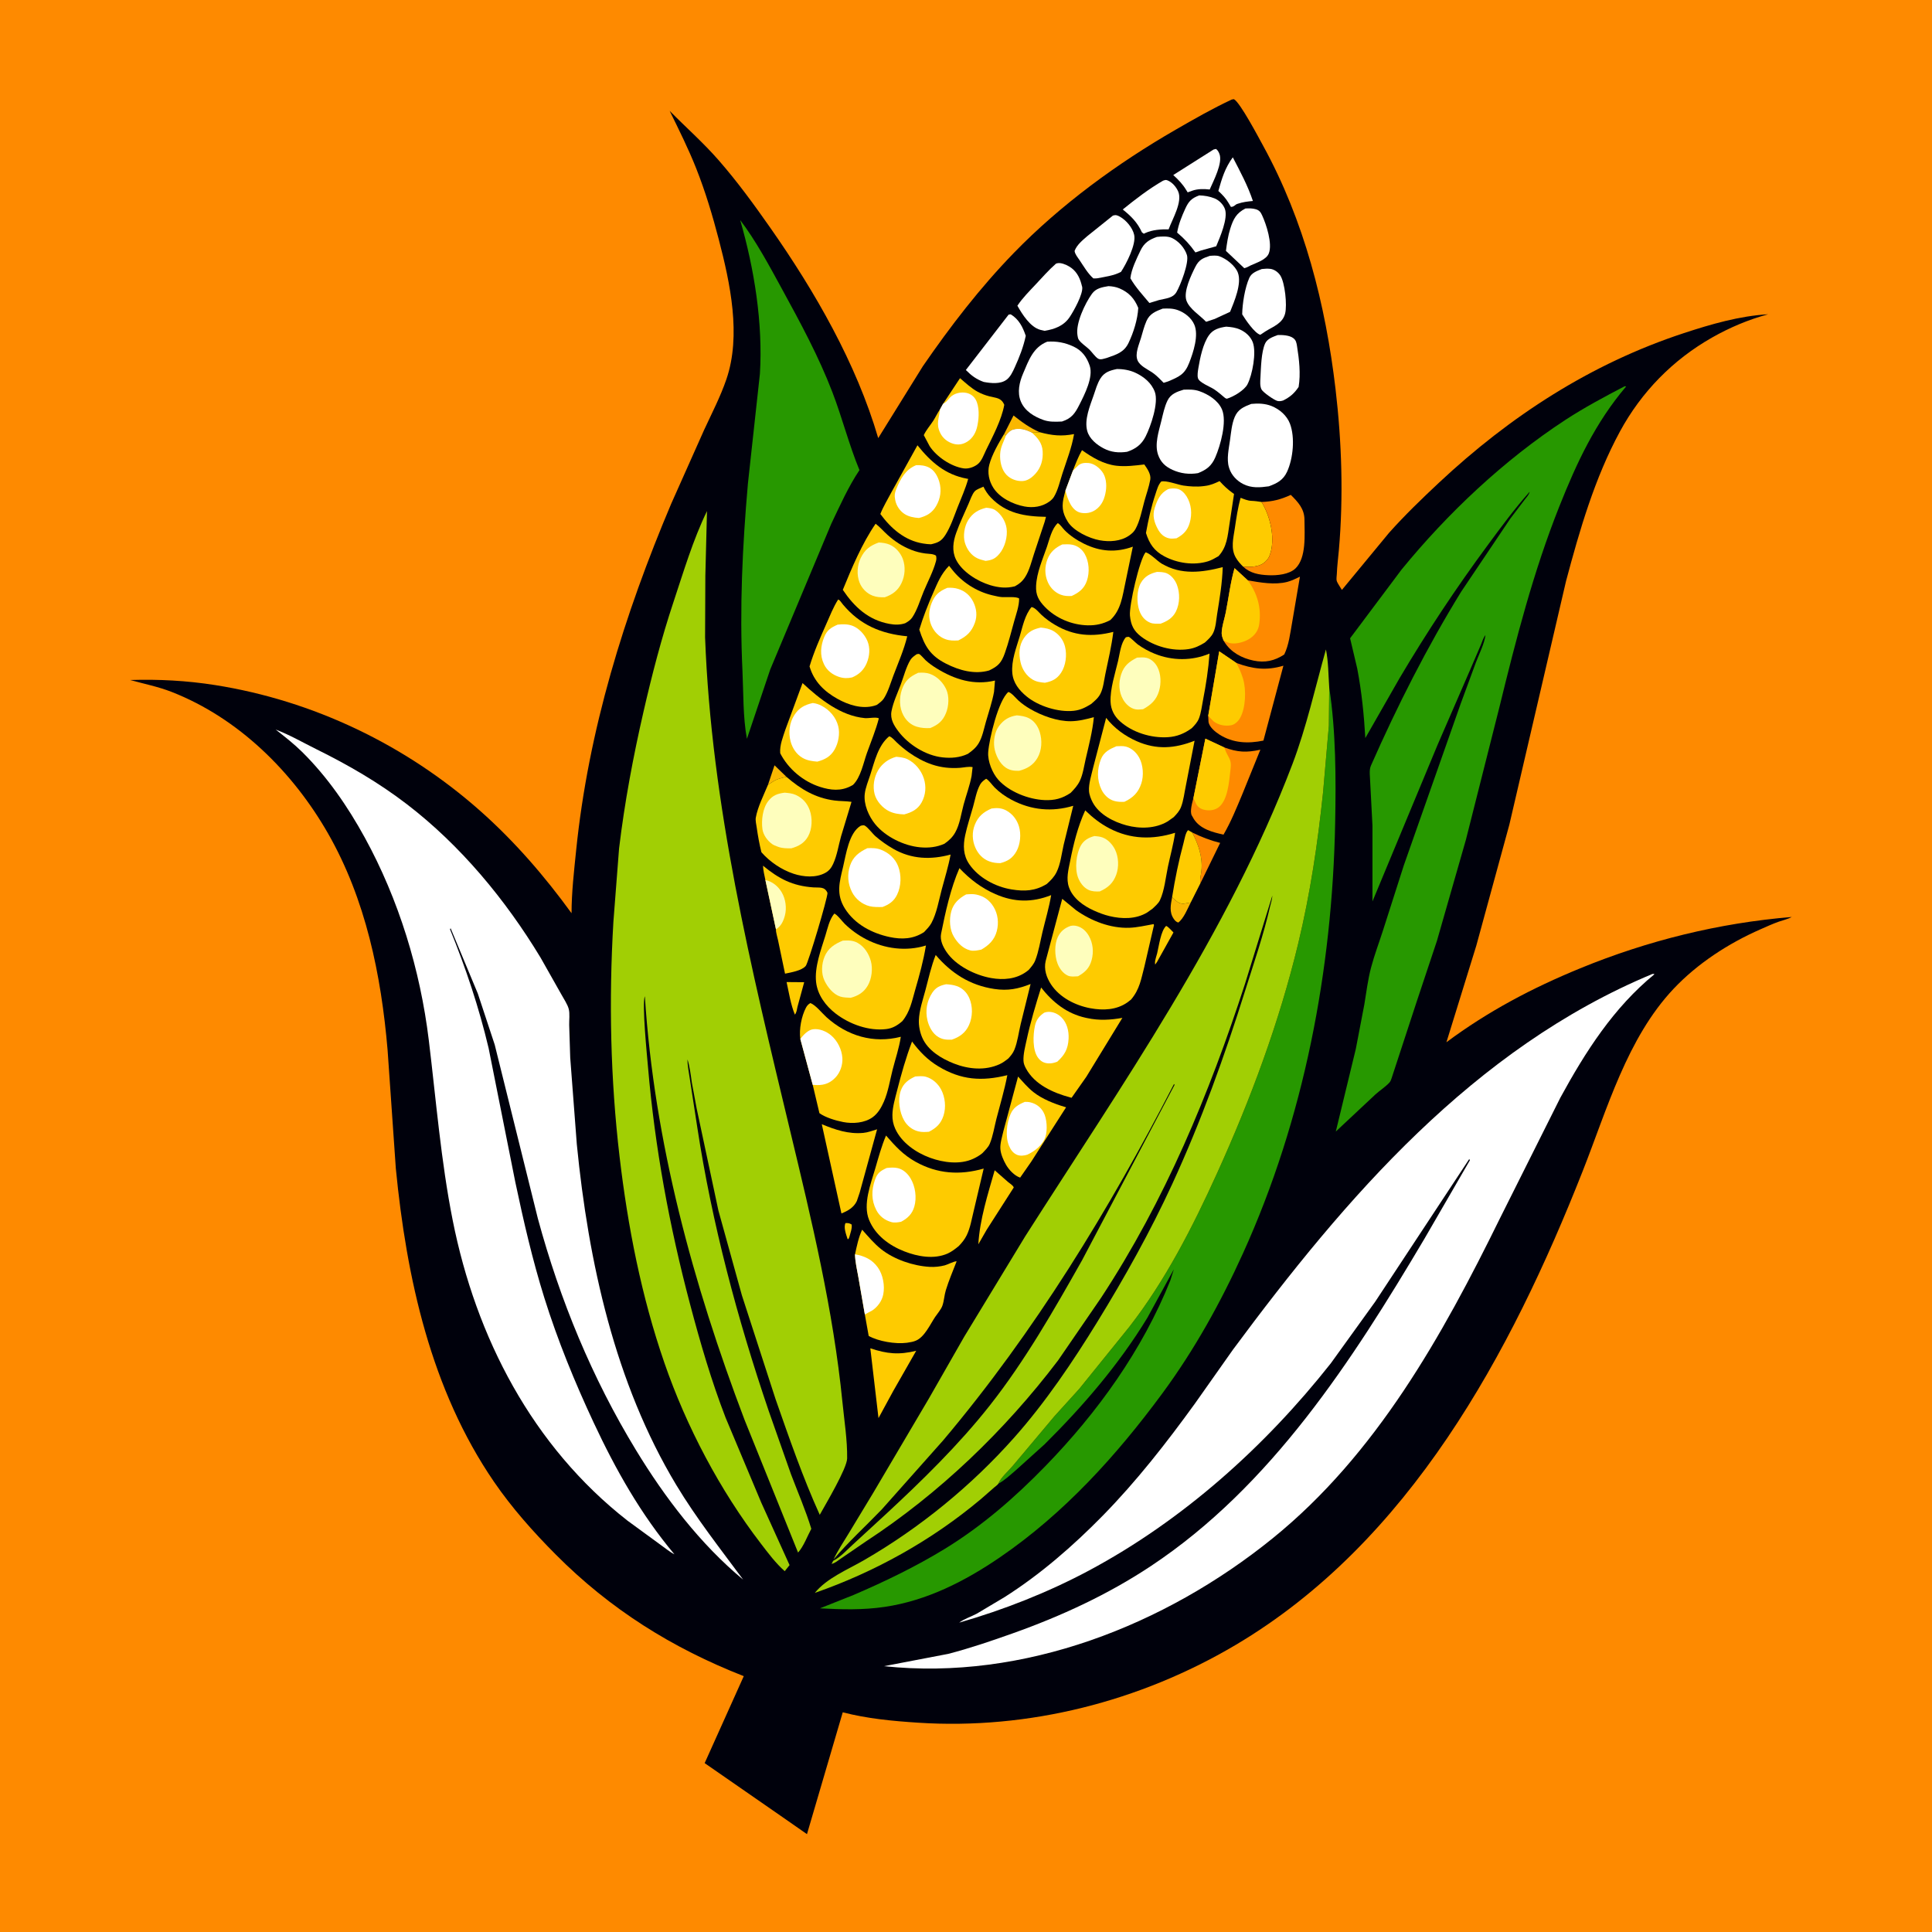 <svg version="1.1" xmlns="http://www.w3.org/2000/svg" style="display: block;" viewBox="0 0 2048 2048" width="1024" height="1024">
<path transform="translate(0,0)" fill="rgb(254,138,0)" d="M -0 -0 L 2048 0 L 2048 2048 L -0 2048 L -0 -0 z"/>
<path transform="translate(0,0)" fill="rgb(0,1,12)" d="M 1305.74 105.5 L 1307.95 105.12 C 1314.45 108.29 1334.11 145.641 1338.84 154.26 C 1382.58 233.941 1405.17 322.746 1415.73 412.488 C 1422.36 468.815 1424.18 526.641 1419.26 583.148 C 1418.52 591.628 1417.38 600.088 1417.08 608.597 C 1417.02 610.323 1416.46 613.871 1416.91 615.471 C 1417.73 618.416 1420.91 622.54 1422.48 625.328 L 1472.41 564.854 C 1489.13 546.127 1507 528.878 1525.3 511.747 C 1600.78 441.125 1686.2 385.564 1784.95 353.122 C 1813.68 343.685 1843.96 334.884 1874.29 333.143 C 1853.52 338.76 1833.45 347.237 1814.76 357.865 C 1773.25 381.468 1740.02 415.398 1717.24 457.351 C 1690.47 506.658 1674.45 562.013 1660.06 616 L 1599.97 874.17 L 1564.94 1002.43 L 1533.27 1104.83 C 1577.32 1072.02 1624.25 1047.27 1675.06 1026.45 C 1746.83 997.032 1821.97 978.424 1899.31 972.037 C 1895.14 974.354 1890.06 975.418 1885.55 977.015 C 1879 979.332 1872.6 982.284 1866.23 985.076 C 1832.28 999.974 1799.44 1021.25 1773.96 1048.28 C 1724.73 1100.52 1703.57 1175.88 1677.75 1241.35 C 1601.5 1434.73 1494.07 1634.77 1309.42 1743.94 C 1208.55 1803.57 1090.27 1833.84 973 1826.11 C 945.918 1824.33 919.733 1821.9 893.343 1815.12 L 855.423 1944.27 L 829.503 1926.21 L 746.971 1868.98 L 788.431 1776.79 C 712.502 1747.05 646.755 1705.84 589.043 1647.79 C 565.322 1623.93 542.636 1598.48 523.595 1570.67 C 456.733 1473.02 430.947 1354.71 419.6 1238.67 L 410.857 1112.98 C 404.089 1033.52 387.717 953.406 347.739 883.5 C 310.356 818.13 252.808 761.184 181.989 733.475 C 167.669 727.872 152.752 724.936 138.003 720.842 C 168.33 719.915 197.959 721.468 227.96 726.194 C 332.036 742.588 430.117 789.657 508.906 859.457 C 545.471 891.851 577.211 928.602 605.871 968.056 C 605.884 945.928 608.489 923.5 610.731 901.489 C 623.718 773.987 661.721 651.717 711.491 534.016 L 746.433 455.647 C 754.618 437.975 763.741 420.411 770.043 401.954 C 785.908 355.493 774.005 300.163 762.022 254.143 C 755.348 228.509 747.758 203.138 737.996 178.5 C 729.717 157.606 719.746 137.672 709.866 117.511 C 727.228 135.159 745.575 151.249 761.899 169.964 C 781.772 192.748 799.394 216.967 816.715 241.697 C 863.93 309.107 907.703 385.069 930.946 464.415 L 978.252 388.239 C 1007.45 345.831 1038.86 305.013 1074.77 268.05 C 1124.42 216.951 1184.54 173.054 1246.15 137.541 C 1265.63 126.316 1285.37 114.996 1305.74 105.5 z"/>
<path transform="translate(0,0)" fill="rgb(254,203,0)" d="M 896.28 1296.5 C 899.418 1296.5 900.073 1296.48 902.767 1298.02 C 903.483 1302.05 901.306 1307.53 900.297 1311.5 L 899.465 1313.38 L 898.516 1313.5 C 896.979 1308.73 893.964 1301.08 896.28 1296.5 z"/>
<path transform="translate(0,0)" fill="rgb(250,183,0)" d="M 814.106 831.922 L 821.013 811.247 L 833.743 823.537 C 828.347 824.716 823.477 825.66 818.876 828.848 L 814.106 831.922 z"/>
<path transform="translate(0,0)" fill="rgb(250,183,0)" d="M 1064.47 459.983 L 1074.38 440.436 C 1083.55 447.699 1091.43 453.407 1102.14 458.172 C 1099.36 458.431 1096.65 458.744 1093.85 458.654 C 1087.74 455.575 1080.97 453.379 1074.06 455.388 C 1070.61 456.391 1068.42 459.06 1066.21 461.723 L 1064.47 459.983 z"/>
<path transform="translate(0,0)" fill="rgb(254,203,0)" d="M 1236.16 981.5 C 1238.55 982.405 1241.95 986.602 1243.92 988.46 L 1226.59 1019.54 L 1224.55 1022.5 L 1224.31 1020.5 C 1224.32 1017.58 1225.93 1013.41 1226.66 1010.43 C 1228.57 1002.58 1230.49 986.735 1236.16 981.5 z"/>
<path transform="translate(0,0)" fill="rgb(250,183,0)" d="M 1262.25 956.643 C 1258.98 963.048 1254.83 973.687 1249 977.955 C 1246.7 977.135 1245.58 976.017 1244.23 974.049 C 1239.22 966.757 1241.02 959.204 1242.47 951.117 C 1245.94 954.377 1249.5 958.29 1254.66 957.966 L 1262.25 956.643 z"/>
<path transform="translate(0,0)" fill="rgb(254,203,0)" d="M 833.813 1041.03 L 852.474 1041.18 L 845.37 1067.24 C 844.727 1070.26 844.521 1073.05 842.62 1075.55 C 838.201 1065 836.277 1052.19 833.813 1041.03 z"/>
<path transform="translate(0,0)" fill="rgb(254,138,0)" d="M 1263.8 882.484 C 1273.75 887.331 1282.71 890.847 1293.43 893.51 L 1272.54 936.201 C 1271.59 931.583 1273.15 927.629 1273.59 923.031 C 1274.99 908.515 1270.38 895.126 1263.8 882.484 z"/>
<path transform="translate(0,0)" fill="rgb(255,255,255)" d="M 1306.82 166.757 C 1314.67 181.899 1322.72 196.82 1328.13 213.048 C 1322.44 213.569 1317.33 214.155 1311.91 216.047 L 1310.66 216.501 C 1308.58 217.938 1307.39 219.412 1304.79 219.29 L 1302.23 215 C 1299.2 209.866 1295.81 206.44 1291.5 202.425 C 1295.31 188.959 1298.48 178.225 1306.82 166.757 z"/>
<path transform="translate(0,0)" fill="rgb(254,203,0)" d="M 1054.41 1240.54 L 1068.66 1253.04 C 1070.38 1254.47 1074.04 1256.66 1074.61 1258.79 L 1046.02 1303.44 L 1037.08 1318.99 C 1038.59 1292.55 1047.19 1265.86 1054.41 1240.54 z"/>
<path transform="translate(0,0)" fill="rgb(255,255,255)" d="M 1286.44 158.5 L 1289.01 157.878 C 1290.88 159.225 1291.79 161.011 1292.63 163.111 C 1296.43 172.599 1286.3 191.774 1282.35 200.874 C 1276.15 200.186 1269.75 200.083 1263.8 202.164 L 1260.49 203.352 L 1259 203.919 L 1257.49 201.517 C 1253.67 195.109 1249.16 190.573 1243.7 185.538 L 1286.44 158.5 z"/>
<path transform="translate(0,0)" fill="rgb(254,203,0)" d="M 1242.47 951.117 C 1245.53 931.815 1249.53 912.322 1254.63 893.46 C 1255.54 890.075 1256.81 882.046 1259.5 879.978 L 1263.8 882.484 C 1270.38 895.126 1274.99 908.515 1273.59 923.031 C 1273.15 927.629 1271.59 931.583 1272.54 936.201 L 1262.25 956.643 L 1254.66 957.966 C 1249.5 958.29 1245.94 954.377 1242.47 951.117 z"/>
<path transform="translate(0,0)" fill="rgb(254,203,0)" d="M 922.571 1429.25 C 940.355 1435.17 952.896 1436.4 971.217 1431.88 L 946.878 1474.5 L 931.245 1503.25 L 922.571 1429.25 z"/>
<path transform="translate(0,0)" fill="rgb(255,255,255)" d="M 1232.95 191.5 C 1234.86 190.968 1235.49 190.393 1237.42 191.131 C 1242.56 193.091 1246.82 198.117 1248.95 203.057 C 1253.71 214.061 1242.64 232.464 1238.78 243.115 C 1230.77 242.95 1221.65 243.581 1214.28 246.91 L 1212.5 247.753 L 1210.5 246.303 C 1205.59 235.61 1199.13 229.288 1190.17 222.051 C 1203.89 210.948 1217.64 200.358 1232.95 191.5 z"/>
<path transform="translate(0,0)" fill="rgb(255,255,255)" d="M 1320.22 221 C 1324.02 220.842 1327.64 220.705 1331.32 221.844 C 1334.97 222.975 1336.3 224.854 1337.85 228.163 C 1342.34 237.765 1349.01 258.362 1345.01 268.581 C 1342.35 275.39 1332.05 278.403 1325.72 281.369 C 1323.49 282.587 1321.49 283.671 1318.99 284.288 L 1299.55 265.956 C 1300.59 257.98 1301.72 249.992 1304.16 242.301 C 1307.34 232.241 1310.5 225.969 1320.22 221 z"/>
<path transform="translate(0,0)" fill="rgb(255,255,255)" d="M 1271.24 207.136 C 1276.78 207.291 1282.34 208.208 1287.5 210.306 C 1292.26 212.238 1296.75 216.707 1298.48 221.594 C 1302 231.493 1293.15 251.643 1289.23 261.07 L 1273.33 265.468 L 1267.2 267.596 C 1261.41 259.343 1255.54 253.079 1247.81 246.541 C 1249.33 237.639 1252.68 229.4 1256.43 221.225 C 1260.01 213.422 1263.04 210.149 1271.24 207.136 z"/>
<path transform="translate(0,0)" fill="rgb(255,255,255)" d="M 1354.47 355.159 C 1359.35 355.019 1366.6 355.306 1370.71 358.271 C 1373.95 360.609 1374.32 363.349 1374.92 367.039 C 1377.14 380.915 1378.9 396.243 1376.59 410.179 C 1371.96 417.028 1367.75 420.698 1360.28 424.5 C 1358.3 425.157 1356.05 425.563 1354 424.987 C 1350.45 423.988 1338.68 415.812 1337.19 412.708 C 1335.48 409.145 1335.88 404.437 1336.1 400.582 C 1336.67 390.446 1336.9 373.129 1341.14 363.985 C 1343.48 358.929 1349.65 356.991 1354.47 355.159 z"/>
<path transform="translate(0,0)" fill="rgb(254,203,0)" d="M 1317.78 600.685 C 1314.81 597.745 1312.15 594.771 1310.03 591.135 C 1304.42 581.493 1307.41 570.363 1308.96 560 C 1310.6 549.019 1312.1 538.406 1315.1 527.695 C 1318.79 529.101 1322.55 530.766 1326.54 530.912 C 1330.2 531.046 1333.63 531.556 1337.24 532.109 C 1346.25 546.517 1351.51 568.455 1347.04 585.281 L 1346.11 588 L 1345.7 589.219 C 1344.26 593.074 1340.42 596.82 1336.71 598.538 C 1331.21 601.085 1323.68 601.11 1317.78 600.685 z"/>
<path transform="translate(0,0)" fill="rgb(255,255,255)" d="M 1337.53 285.188 C 1340.41 284.858 1343.62 284.645 1346.5 284.99 C 1350.74 285.498 1354.85 288.433 1357.14 291.959 C 1362.12 299.625 1364.52 323.328 1362.3 332.276 C 1359.67 342.842 1349.81 346.033 1341.51 351.221 L 1336 354.896 C 1329.96 353.301 1320.12 338.664 1316.78 333.222 C 1316.94 321.888 1319.64 305.01 1324.32 294.554 C 1326.75 289.117 1332.41 287.272 1337.53 285.188 z"/>
<path transform="translate(0,0)" fill="rgb(255,255,255)" d="M 1069.19 333.5 L 1071.45 333.216 C 1080.17 338.559 1084.17 346.693 1087.35 356.004 C 1084.82 367.874 1080.65 378.5 1075.64 389.5 C 1073.58 394.032 1071.06 399.527 1066.97 402.555 C 1060.42 407.412 1050.28 406.271 1042.76 404.869 C 1034.84 401.991 1029.7 398.133 1023.85 392.225 L 1069.19 333.5 z"/>
<path transform="translate(0,0)" fill="rgb(255,255,255)" d="M 1179.78 228.5 C 1182.88 227.614 1184.39 228.167 1187.15 229.699 C 1193.79 233.386 1200.61 241.421 1202.27 248.953 C 1204.54 259.184 1193.79 279.874 1188.28 288.222 C 1180.37 292.359 1171.18 293.449 1162.5 295.1 L 1159 295.11 C 1153.1 289.939 1148.72 282.182 1144.33 275.695 C 1142.4 272.841 1139.5 269.459 1139.11 266 C 1141.6 259.359 1147.57 254.682 1152.8 250.114 L 1179.78 228.5 z"/>
<path transform="translate(0,0)" fill="rgb(255,255,255)" d="M 1282.53 271.195 C 1285.75 270.996 1289.49 270.558 1292.57 271.649 C 1299.95 274.257 1309.36 281.54 1312.2 289.049 C 1316.58 300.664 1308.3 319.733 1303.96 330.517 L 1287.65 338.096 L 1278.5 341.107 C 1272.12 334.314 1260.62 327.395 1257.61 318.441 C 1254.39 308.841 1262.83 291.348 1267.14 282.829 C 1270.93 275.353 1274.82 273.752 1282.53 271.195 z"/>
<path transform="translate(0,0)" fill="rgb(254,203,0)" d="M 871.13 1191.69 C 885.403 1197.63 899.493 1202.38 915.229 1200.91 C 919.992 1200.46 925.167 1198.48 929.762 1197.11 L 911.291 1264.27 L 908.296 1273.13 C 905.005 1280.12 898.758 1283.57 891.955 1286.31 L 871.13 1191.69 z"/>
<path transform="translate(0,0)" fill="rgb(254,138,0)" d="M 1337.24 532.109 C 1349.02 531.715 1357.6 529.522 1368.31 524.593 C 1376.03 532.225 1382.75 539.453 1382.79 550.965 C 1382.84 566.354 1385 591.182 1373.33 602.477 C 1366.6 608.985 1353.78 610.143 1344.74 609.771 C 1334.78 609.361 1325.31 607.771 1317.78 600.685 C 1323.68 601.11 1331.21 601.085 1336.71 598.538 C 1340.42 596.82 1344.26 593.074 1345.7 589.219 L 1346.11 588 L 1347.04 585.281 C 1351.51 568.455 1346.25 546.517 1337.24 532.109 z"/>
<path transform="translate(0,0)" fill="rgb(255,255,255)" d="M 1226.4 251.139 C 1231.27 250.618 1237.85 250.131 1242.36 252.283 C 1249.4 255.65 1255.82 262.809 1258.18 270.301 C 1260.69 278.29 1251.37 302.308 1247.06 309.675 C 1243.23 316.215 1235.5 316.316 1228.55 318.083 L 1218.41 321.164 C 1211.42 312.783 1203.65 304.483 1198.26 294.961 C 1199.3 285.381 1204.82 274.229 1208.96 265.577 C 1212.86 257.434 1218.16 254.017 1226.4 251.139 z"/>
<path transform="translate(0,0)" fill="rgb(255,255,255)" d="M 1119.35 279.5 L 1120.71 279.064 C 1124.7 278.161 1130.05 280.552 1133.39 282.497 C 1140.38 286.571 1144.27 293.323 1146.3 300.967 L 1146.69 302.524 L 1147.19 304.261 C 1148.24 311.755 1138.15 329.803 1133.89 336.122 C 1127.54 345.531 1118.05 348.894 1107.37 350.69 L 1102.73 349.624 C 1092.13 346.762 1083.62 333.177 1078.48 324.074 C 1083.88 315.924 1091.06 308.772 1097.73 301.652 C 1104.81 294.108 1111.57 286.348 1119.35 279.5 z"/>
<path transform="translate(0,0)" fill="rgb(255,255,255)" d="M 1299.82 346.27 C 1304.96 346.65 1309.73 347.195 1314.5 349.333 C 1320.36 351.959 1325.79 356.808 1328.03 362.921 C 1332.01 373.75 1327.57 397.148 1322.44 407.269 C 1319.16 413.759 1307.18 420.742 1300.5 422.66 C 1298.86 422.082 1299.24 422.403 1298.13 421.466 C 1294.44 418.356 1290.8 415.125 1286.73 412.5 C 1282.64 409.862 1271.32 405.528 1269.93 401 C 1268.99 397.975 1269.84 393.152 1270.34 390.095 C 1272.1 379.388 1275.23 364.184 1281.62 355.259 C 1286.06 349.064 1292.62 347.317 1299.82 346.27 z"/>
<path transform="translate(0,0)" fill="rgb(255,255,255)" d="M 1232.5 327.154 C 1238.15 326.88 1243.21 326.802 1248.64 328.772 C 1255.83 331.383 1262.8 336.855 1265.95 343.988 C 1270.97 355.361 1265 373.34 1260.66 384.5 C 1255.82 396.963 1250 399.291 1238.25 404.311 L 1233.5 405.787 L 1230.5 402.777 C 1227.44 399.655 1224.61 396.937 1220.94 394.507 C 1215.92 391.19 1208.24 387.778 1205.82 381.899 C 1202.93 374.907 1207.43 365.195 1209.44 358.409 C 1211.23 352.379 1212.8 345.98 1215.34 340.213 C 1218.74 332.499 1225.14 329.962 1232.5 327.154 z"/>
<path transform="translate(0,0)" fill="rgb(255,255,255)" d="M 1174.93 303.323 C 1178.93 303.479 1183.05 304.135 1186.75 305.725 C 1196.67 309.995 1202.58 316.444 1206.6 326.393 C 1205.95 338.616 1201.57 352.547 1196.29 363.533 C 1191.37 373.757 1183.32 375.814 1173.31 379.413 C 1170.43 380.077 1166.68 381.829 1163.97 380.133 C 1160.81 378.162 1157.52 373.204 1154.76 370.5 C 1151.72 367.515 1144.88 363.037 1143.12 359.357 C 1142.62 358.31 1142.34 356.457 1142.15 355.312 C 1140.1 342.879 1150.09 321.709 1157.52 311.427 C 1161.79 305.518 1168.24 304.469 1174.93 303.323 z"/>
<path transform="translate(0,0)" fill="rgb(254,203,0)" d="M 1079.19 1141.21 C 1084.3 1146.8 1089.45 1152.87 1095.39 1157.61 C 1104.57 1164.93 1117.69 1170.14 1128.88 1173.42 L 1130.11 1173.77 L 1093.14 1231.46 L 1081.4 1248.33 C 1075.28 1246.35 1069.32 1239.85 1066.25 1234.39 C 1063.57 1229.63 1060.84 1223.43 1060.43 1217.91 C 1060 1212.08 1062.38 1204.59 1063.68 1198.9 L 1079.19 1141.21 z"/>
<path transform="translate(0,0)" fill="rgb(255,255,255)" d="M 1086.38 1168.03 C 1088.45 1167.99 1090.38 1168.07 1092.41 1168.58 C 1098.37 1170.09 1102.9 1173.41 1106 1178.75 C 1109.84 1185.36 1110.52 1197.84 1108.22 1204.97 C 1105.37 1213.8 1097.03 1220.29 1088.94 1224.04 C 1085.68 1225.1 1081.45 1225.55 1078.22 1224.21 C 1073.88 1222.43 1071.38 1218.84 1069.62 1214.66 C 1065.48 1204.82 1067.12 1190.74 1071.19 1181.08 C 1074.18 1173.99 1079.59 1170.8 1086.38 1168.03 z"/>
<path transform="translate(0,0)" fill="rgb(254,203,0)" d="M 811.329 932.809 C 810.294 927.804 809.036 922.797 808.82 917.679 C 825.748 931.571 839.923 939.039 862.083 940.664 C 868.707 941.15 874.119 939.494 877.174 946.5 C 877.256 952.294 856.891 1020.41 854.176 1023.83 C 850.136 1028.92 838.36 1030.83 832.166 1032.12 L 824.734 996.614 C 824.082 993.276 822.357 988.356 822.559 985.137 L 811.329 932.809 z"/>
<path transform="translate(0,0)" fill="rgb(254,254,189)" d="M 811.329 932.809 C 818.743 934.508 824.647 939.242 828.55 945.713 C 832.82 952.792 834.123 962.488 832.035 970.473 C 830.484 976.407 827.945 981.862 822.559 985.137 L 811.329 932.809 z"/>
<path transform="translate(0,0)" fill="rgb(254,138,0)" d="M 1265.06 846.107 L 1277.73 782.978 L 1297.81 792.328 C 1312.15 797.494 1321.15 797.927 1336.04 794.728 L 1316.76 842.245 C 1310.68 856.739 1304.91 871.108 1296.98 884.728 C 1285.4 882.23 1272.16 878.799 1265.43 868.047 L 1264 865.5 L 1263.42 864.571 C 1260.98 860.305 1263.87 850.672 1265.06 846.107 z"/>
<path transform="translate(0,0)" fill="rgb(254,203,0)" d="M 1265.06 846.107 L 1277.73 782.978 L 1297.81 792.328 L 1298.23 793.513 C 1299.32 796.553 1300.49 799.171 1302.12 801.964 C 1305.46 807.692 1304.93 811.057 1304.19 817.5 C 1302.91 828.681 1301.46 848.005 1292.1 855.54 C 1288.32 858.584 1283.21 859.414 1278.5 858.785 C 1274.76 858.286 1271.12 856.777 1268.86 853.604 C 1267.82 852.132 1267.13 850.39 1266.41 848.743 L 1265.06 846.107 z"/>
<path transform="translate(0,0)" fill="rgb(255,255,255)" d="M 1110.07 362.204 C 1120.08 361.49 1129.09 363.164 1138.17 367.458 C 1146.95 371.606 1152.1 378.64 1155.13 387.675 C 1159.17 399.72 1149.76 418.062 1144.32 428.807 C 1139.61 438.135 1136.05 443.492 1125.72 446.828 C 1118.96 447.117 1112.46 447.469 1105.98 445.145 C 1096.05 441.582 1086.31 435.708 1082.09 425.5 C 1078.13 415.901 1080.59 405.143 1084.49 396.004 C 1090.44 382.032 1095.1 368.22 1110.07 362.204 z"/>
<path transform="translate(0,0)" fill="rgb(254,203,0)" d="M 999.646 428.145 L 1017.65 400.886 C 1023.53 405.87 1029.57 411.592 1036.35 415.277 C 1040.34 417.44 1044.42 418.986 1048.8 420.126 C 1056.06 422.018 1061.3 421.423 1064.57 429.122 C 1061.77 444.988 1052.22 462.85 1045.2 477.248 C 1042.82 482.138 1040.6 488.925 1036.15 492.261 C 1032.13 495.275 1026.42 497.242 1021.39 496.492 C 1008.17 494.525 992.707 484.145 985.433 472.922 L 979.25 461.276 C 981.813 455.756 985.949 451.194 989.245 446.104 C 991.789 442.175 993.761 437.715 996.448 433.922 L 999.646 428.145 z"/>
<path transform="translate(0,0)" fill="rgb(255,255,255)" d="M 999.646 428.145 L 1001.35 427.091 C 1003.9 425.454 1005.16 423.314 1007.2 421.208 C 1011.49 416.797 1018.69 415.193 1024.56 416.5 C 1028.77 417.436 1032.35 420.016 1034.39 423.83 C 1038.26 431.033 1037.86 442.157 1036.3 450 L 1036.04 451.379 C 1034.68 458.224 1031.3 464.477 1025.28 468.232 C 1020.65 471.115 1015.69 471.964 1010.37 470.359 C 1004.46 468.575 999.426 464.61 996.705 459.022 C 991.998 449.357 995.429 443.631 996.448 433.922 L 999.646 428.145 z"/>
<path transform="translate(0,0)" fill="rgb(255,255,255)" d="M 1183.84 391.206 C 1190.36 391.106 1197.54 392.331 1203.47 395.089 C 1212.48 399.277 1220.7 405.914 1224.18 415.5 C 1228.37 427.04 1219.89 451.854 1214.38 462.732 C 1210.01 471.348 1203.78 475.883 1194.76 478.927 C 1185.88 480.199 1177.84 479.487 1169.84 475.268 C 1162.55 471.423 1154.83 465.193 1152.54 456.928 C 1149.19 444.809 1155.43 430.334 1159.35 418.924 C 1161.37 413.04 1163.15 406.518 1166.47 401.237 C 1170.67 394.543 1176.48 392.748 1183.84 391.206 z"/>
<path transform="translate(0,0)" fill="rgb(255,255,255)" d="M 1326.39 428.17 C 1333.57 427.413 1341.12 427.695 1347.91 430.412 C 1356.38 433.802 1364.12 440.452 1367.41 449.135 C 1372.94 463.765 1370.78 486.117 1364.33 500.087 C 1360.21 509.012 1353.73 512.318 1345.03 515.506 C 1335.6 516.826 1326.79 517.603 1317.9 513.13 C 1311.2 509.759 1305.51 503.826 1303.12 496.641 L 1302.77 495.5 C 1300.03 486.828 1302.61 475.541 1303.84 466.71 C 1304.98 458.616 1305.65 449.68 1308.82 442.107 C 1312.3 433.795 1318.57 431.155 1326.39 428.17 z"/>
<path transform="translate(0,0)" fill="rgb(255,255,255)" d="M 1254.69 413.076 C 1260.41 412.887 1265.82 412.722 1271.32 414.633 C 1280.8 417.922 1291.34 424.536 1295.35 434.03 C 1300.83 447.003 1293.71 472.312 1288.23 484.883 C 1284.26 493.993 1278.88 497.982 1269.97 501.542 C 1260.7 503.089 1251.6 502 1243 498.109 C 1235.48 494.706 1230.37 490.06 1227.62 482.092 C 1223.76 470.904 1228.3 457.403 1231 446.443 C 1232.76 439.28 1234.37 431.139 1237.65 424.509 C 1241.13 417.487 1247.64 415.221 1254.69 413.076 z"/>
<path transform="translate(0,0)" fill="rgb(254,138,0)" d="M 1280.74 758.853 L 1292.42 690.421 L 1310.61 702.787 C 1328.19 709.178 1342.26 711.078 1360.46 705.681 L 1339.28 785.051 C 1322.99 788.445 1306.92 787.808 1292.5 778.567 C 1288.19 775.803 1282.12 770.902 1281.1 765.5 L 1280.74 758.853 z"/>
<path transform="translate(0,0)" fill="rgb(254,203,0)" d="M 1280.74 758.853 L 1292.42 690.421 L 1310.61 702.787 C 1313.26 707.852 1315.46 712.537 1317.19 718 L 1317.67 719.453 C 1321.21 730.98 1320.61 750.477 1314.49 761.173 C 1312.54 764.586 1309.01 768.104 1305 768.824 C 1298.63 769.966 1291.71 768.662 1286.5 764.716 L 1280.74 758.853 z"/>
<path transform="translate(0,0)" fill="rgb(254,203,0)" d="M 1066.21 461.723 C 1068.42 459.06 1070.61 456.391 1074.06 455.388 C 1080.97 453.379 1087.74 455.575 1093.85 458.654 C 1096.65 458.744 1099.36 458.431 1102.14 458.172 C 1115.39 461.699 1125.08 462.726 1138.55 460.15 C 1136.09 474.627 1130.69 488.145 1126.18 502.069 C 1123.63 509.933 1121.5 519.636 1117.24 526.671 C 1115.98 528.751 1114.17 530.386 1112.21 531.791 C 1104.62 537.228 1095.14 538.581 1086.07 536.903 C 1073.81 534.633 1059.8 527.782 1052.97 517.091 C 1048.38 509.913 1046.55 501.044 1048.67 492.722 C 1051.38 482.104 1058.77 469.277 1064.47 459.983 L 1066.21 461.723 z"/>
<path transform="translate(0,0)" fill="rgb(255,255,255)" d="M 1066.21 461.723 C 1068.42 459.06 1070.61 456.391 1074.06 455.388 C 1080.97 453.379 1087.74 455.575 1093.85 458.654 C 1100.08 464.258 1104.74 469.644 1105.27 478.453 C 1105.81 487.294 1103.59 495.577 1097.52 502.258 C 1093.87 506.266 1089.14 509.849 1083.5 509.966 C 1077.48 510.091 1071.3 507.838 1067.05 503.518 C 1061.58 497.954 1059.79 488.841 1060.2 481.316 C 1060.64 473.204 1063.87 468.936 1066.21 461.723 z"/>
<path transform="translate(0,0)" fill="rgb(254,203,0)" d="M 972.542 472.005 C 986.775 489.776 1002 503.182 1025 507.415 L 1026.33 507.651 C 1023.47 518.01 1018.91 528.025 1014.98 538.023 C 1011.2 547.645 1007.74 558.358 1002.15 567.07 C 997.898 573.687 994.364 575.248 986.934 576.969 C 984.131 576.94 981.367 576.597 978.602 576.158 C 959.081 573.059 944.494 560.183 933.207 544.868 C 936.334 536.87 941.094 529.19 945.076 521.551 L 972.542 472.005 z"/>
<path transform="translate(0,0)" fill="rgb(255,255,255)" d="M 971.132 493.113 C 975.903 492.954 980.475 493.403 984.811 495.588 C 990.527 498.469 994.003 504.837 995.708 510.766 C 998.252 519.61 996.966 528.438 992.365 536.38 C 988.088 543.764 982.136 547.081 974.119 549.107 C 968.702 548.715 963.096 547.755 958.5 544.625 C 953.854 541.461 950.312 536.211 949.119 530.721 L 948.88 529.5 C 948.031 525.309 948.411 522.477 950.05 518.5 C 954.562 507.557 959.829 497.714 971.132 493.113 z"/>
<path transform="translate(0,0)" fill="rgb(254,138,0)" d="M 1297.06 679.085 C 1296.18 676.759 1295.02 673.938 1295.02 671.443 C 1295.01 664.68 1298.06 655.935 1299.38 649.179 C 1302.41 633.611 1304.32 617.506 1308.66 602.249 L 1322.74 615.194 C 1336.06 617.552 1351.24 620.253 1364.6 616.822 C 1369.2 615.641 1373.68 613.311 1377.98 611.31 L 1369.65 660.216 C 1367.65 671.265 1366.3 683.673 1361.34 693.8 C 1351.12 700.54 1340.91 702.805 1328.77 700.255 C 1316.48 697.675 1305.04 691.652 1298.13 680.834 L 1297.06 679.085 z"/>
<path transform="translate(0,0)" fill="rgb(254,203,0)" d="M 1297.06 679.085 C 1296.18 676.759 1295.02 673.938 1295.02 671.443 C 1295.01 664.68 1298.06 655.935 1299.38 649.179 C 1302.41 633.611 1304.32 617.506 1308.66 602.249 L 1322.74 615.194 C 1332.78 629.001 1337.22 644.126 1334.89 661.3 C 1334.01 667.837 1330.8 672.749 1325.45 676.5 C 1320 680.314 1311.27 682.916 1304.63 681.894 C 1302.02 681.493 1299.44 680.178 1297.06 679.085 z"/>
<path transform="translate(0,0)" fill="rgb(254,203,0)" d="M 1137.33 498.884 C 1140.11 491.637 1143.12 483.943 1146.97 477.211 C 1157.97 484.995 1169.82 492.113 1183.5 493.697 C 1193.15 494.814 1203.41 493.494 1213.01 492.338 C 1216.21 496.905 1220.35 502.817 1219.32 508.553 C 1217.92 516.315 1215.13 523.889 1213.05 531.501 C 1210.47 540.938 1208.41 552.198 1203.68 560.748 C 1202.04 563.713 1199.78 565.72 1197.03 567.644 C 1188.07 573.913 1176.1 574.613 1165.63 572.7 C 1154.59 570.681 1138.12 562.962 1131.96 553.157 C 1125.71 543.188 1125.28 535.825 1128.14 524.98 L 1129.38 520.09 L 1137.33 498.884 z"/>
<path transform="translate(0,0)" fill="rgb(255,255,255)" d="M 1137.33 498.884 L 1142.74 493.671 C 1145.87 490.728 1149.76 490.49 1153.85 490.825 C 1159.51 491.288 1164.88 495.498 1168.23 499.878 C 1172.53 505.501 1173.25 513.667 1172.24 520.419 C 1171.05 528.401 1168.13 535.792 1161.26 540.5 C 1156.6 543.696 1150.97 544.676 1145.47 543.5 C 1140.67 542.473 1137.05 538.598 1134.73 534.448 C 1132.28 530.079 1130.67 524.9 1129.38 520.09 L 1137.33 498.884 z"/>
<path transform="translate(0,0)" fill="rgb(254,203,0)" d="M 928.172 555.178 C 932.677 558.53 936.759 563.358 940.991 567.142 C 948.545 573.895 956.411 579.075 965.876 582.823 C 970.708 584.736 975.691 586.022 980.844 586.692 C 984.602 587.18 989.012 586.925 992.214 588.995 C 992.737 591.244 992.757 592.75 992.15 594.999 C 989.247 605.748 983.411 616.703 979.12 626.979 C 975.392 635.908 972.485 646.286 967.144 654.346 C 965.177 657.315 962.624 658.911 959.578 660.631 C 954.065 662.52 948.555 662.401 942.859 661.362 C 920.554 657.296 905.675 643.454 893.414 625.264 C 903.039 601.723 913.759 576.19 928.172 555.178 z"/>
<path transform="translate(0,0)" fill="rgb(254,254,189)" d="M 931.539 575.063 C 935.521 575.294 939.486 575.772 943.174 577.387 C 949.498 580.156 954.676 586.125 957.029 592.543 C 960.052 600.787 959.387 610.143 955.644 618.076 C 951.901 626.007 945.973 630.343 937.85 633.152 C 933.279 633.244 929.463 633.088 925.129 631.461 C 918.777 629.078 913.615 623.821 911.143 617.5 C 907.977 609.402 908.603 599.255 912.381 591.516 C 916.791 582.484 922.244 578.392 931.539 575.063 z"/>
<path transform="translate(0,0)" fill="rgb(254,203,0)" d="M 1230.86 510.5 C 1235.86 508.881 1248.61 513.861 1254.44 514.715 C 1261.34 515.726 1268.59 516.201 1275.54 515.345 L 1277.5 515.091 C 1283.22 514.382 1287.66 512.395 1292.82 509.993 C 1297.15 514.772 1301.34 518.781 1306.61 522.534 L 1308.13 523.605 L 1303.3 555.547 C 1301.35 568.064 1300.69 579.875 1291.6 589.61 L 1290.74 590.086 C 1287.4 591.998 1284.25 593.852 1280.55 595.003 C 1265.54 599.669 1247.94 597.003 1234.19 589.709 C 1223.46 584.017 1218.32 576.286 1214.77 564.973 C 1217.34 550.728 1220.33 537.223 1224.93 523.5 C 1226.5 518.83 1227.58 514.306 1230.86 510.5 z"/>
<path transform="translate(0,0)" fill="rgb(255,255,255)" d="M 1238.29 518.5 C 1241.03 517.63 1244.67 517.602 1247.5 518.047 C 1251.81 518.727 1255.65 522.673 1257.84 526.194 C 1262.99 534.492 1263.87 544.807 1261.19 554.094 C 1258.81 562.334 1254.44 566.654 1247.12 570.639 C 1244.46 570.885 1241.6 571.23 1238.98 570.591 C 1233.44 569.242 1229.95 565.665 1227.31 560.771 C 1223.38 553.482 1221.45 546.402 1224.07 538.309 C 1226.85 529.76 1229.91 522.716 1238.29 518.5 z"/>
<path transform="translate(0,0)" fill="rgb(254,203,0)" d="M 1103.62 1046.8 C 1115.93 1062.47 1130.91 1074.47 1150.71 1078.84 L 1152.5 1079.22 C 1164.99 1081.95 1177.26 1081.23 1189.76 1078.98 L 1151.54 1141.47 L 1135.91 1163.7 L 1134.22 1163.24 C 1116.37 1158.41 1096.84 1149.78 1087.58 1132.68 C 1086.18 1130.09 1085.07 1127.47 1084.93 1124.51 C 1084.59 1117.5 1086.78 1109.33 1088.25 1102.45 C 1092.29 1083.61 1097.88 1065.18 1103.62 1046.8 z"/>
<path transform="translate(0,0)" fill="rgb(255,255,255)" d="M 1106.88 1073.5 C 1108.33 1072.98 1109.67 1072.63 1111.23 1072.6 C 1116.5 1072.49 1121.41 1074.71 1125.14 1078.39 C 1131.08 1084.24 1133.16 1092.87 1132.75 1101.04 C 1132.22 1111.92 1128.55 1118.46 1120.71 1125.47 C 1117.26 1126.74 1114.48 1127.51 1110.77 1127.19 C 1106.32 1126.8 1103.07 1124.88 1100.41 1121.3 C 1094.32 1113.1 1095.02 1097.15 1097.06 1087.5 C 1098.41 1081.09 1101.55 1077.14 1106.88 1073.5 z"/>
<path transform="translate(0,0)" fill="rgb(254,203,0)" d="M 1042.49 515.888 C 1044.52 520.14 1047.03 523.942 1050.3 527.358 C 1066.62 544.394 1086.25 547.462 1108.8 547.879 L 1107.33 553.295 L 1096.12 587.07 C 1093.49 595.051 1091.31 604.517 1086.76 611.625 C 1083.77 616.278 1080.68 618.835 1075.87 621.485 C 1066.83 623.862 1058.4 622.93 1049.57 620.278 C 1036.15 616.244 1019.82 606.093 1013.44 593.278 C 1008.87 584.088 1010.3 574.1 1013.65 564.771 C 1017.39 554.37 1022.25 544.128 1026.69 534.005 C 1028.3 530.326 1030.59 523.574 1033.33 520.71 C 1035.28 518.675 1039.92 517.097 1042.49 515.888 z"/>
<path transform="translate(0,0)" fill="rgb(255,255,255)" d="M 1045.5 538.218 C 1048.82 538.568 1052.08 538.878 1054.95 540.739 C 1061.16 544.765 1066.01 552.697 1067.02 560 C 1068.25 568.94 1065.26 580.091 1059.42 587.026 C 1054.96 592.324 1051.49 593.764 1044.74 594.559 C 1041.83 593.805 1038.8 593.075 1036.07 591.808 C 1029.48 588.757 1024.92 582.267 1022.87 575.449 C 1020.65 568.079 1022.28 557.97 1026.26 551.5 C 1030.98 543.827 1037.03 540.259 1045.5 538.218 z"/>
<path transform="translate(0,0)" fill="rgb(254,203,0)" d="M 888.48 635.5 C 890.362 635.996 892.112 639.093 893.42 640.66 C 911.644 662.49 933.874 671.833 961.728 674.492 C 958.251 688.733 952.276 702.309 947.088 716 C 944.115 723.847 941.429 733.457 936.85 740.519 C 935.117 743.191 932.073 745.285 929.567 747.201 L 926.802 748.133 C 913.636 751.873 899.414 747.285 887.871 740.868 C 873.64 732.956 862.815 722.372 858.15 706.433 C 862.751 691.079 869.405 676.05 875.912 661.418 C 879.783 652.716 883.349 643.533 888.48 635.5 z"/>
<path transform="translate(0,0)" fill="rgb(255,255,255)" d="M 887.968 662.139 C 893.366 661.591 898.443 661.436 903.591 663.334 C 910.556 665.902 916.455 672.501 919.366 679.182 C 922.666 686.755 921.876 695.614 918.677 703.1 C 915.596 710.309 910.533 715.016 903.382 718.06 C 898.682 719.201 894.167 719.081 889.563 717.597 C 882.539 715.333 876.578 710.8 873.395 704.006 C 868.891 694.392 869.866 684.647 873.809 675 C 876.726 667.864 881.067 665.1 887.968 662.139 z"/>
<path transform="translate(0,0)" fill="rgb(254,203,0)" d="M 850.729 724.07 C 868.814 740.881 891.232 758.912 916.86 761.235 C 920.549 761.569 928.878 759.848 931.625 761.457 C 928.441 773.933 923.329 786.007 919.015 798.131 C 915.247 808.722 912.395 824.175 904.181 832.039 L 901.997 833.243 C 891.26 838.839 880.537 837.747 869.313 834.154 C 851.437 828.43 835.62 815.173 827.063 798.5 C 826.319 789.963 830.039 781.081 832.668 773.055 L 850.729 724.07 z"/>
<path transform="translate(0,0)" fill="rgb(255,255,255)" d="M 861.594 745.226 C 865.034 745.629 867.71 746.507 870.808 748.095 C 879.311 752.455 886.152 760.314 888.539 769.707 C 890.561 777.667 888.763 787.515 884.729 794.537 C 880.442 801.997 874.419 805.189 866.377 807.356 C 860.829 806.926 855.62 806.196 850.7 803.366 C 844.251 799.655 839.951 793 838.062 785.925 C 835.569 776.587 836.791 766.211 842.014 758.014 C 846.846 750.429 853.068 747.084 861.594 745.226 z"/>
<path transform="translate(0,0)" fill="rgb(254,203,0)" d="M 1121.34 554.5 C 1124.25 556.317 1126.11 559.536 1128.5 561.984 C 1134.23 567.85 1141.78 572.785 1149.12 576.386 C 1166.29 584.815 1182.88 585.948 1200.86 579.503 L 1193.02 617.256 C 1189.8 631.981 1188.47 646.558 1176.96 657.302 C 1169.35 661.382 1161.61 663.074 1153 662.873 C 1136.13 662.479 1119.17 655.385 1107.47 643.195 C 1100.95 636.397 1097.84 630.699 1098.29 621.098 C 1098.97 606.803 1105.19 593.012 1109.79 579.621 C 1112.54 571.617 1114.92 560.222 1121.34 554.5 z"/>
<path transform="translate(0,0)" fill="rgb(255,255,255)" d="M 1126.13 577.107 C 1129.63 576.992 1133.43 576.728 1136.87 577.483 C 1142.37 578.688 1146.96 582.17 1149.76 587.032 C 1154.55 595.364 1155.22 606.548 1152.17 615.58 C 1149.34 623.977 1143.76 628.198 1136 631.767 C 1132.16 632.013 1128.2 631.815 1124.56 630.457 C 1118.32 628.136 1113.46 623.235 1110.78 617.187 C 1107.27 609.264 1107.28 600.715 1110.42 592.662 C 1113.42 585 1118.84 580.453 1126.13 577.107 z"/>
<path transform="translate(0,0)" fill="rgb(254,203,0)" d="M 1214.36 585.5 C 1219.33 586.645 1226.63 594.658 1231.54 597.538 C 1252.25 609.687 1274.04 606.888 1296.14 601.199 C 1295.64 617.949 1292.86 634.489 1290.21 650.998 C 1289.2 657.279 1288.82 665.105 1286.06 670.853 C 1284.11 674.931 1280.48 678.054 1277.23 681.112 C 1271.67 684.556 1266.44 687.082 1259.87 688.094 C 1242.99 690.696 1223.29 685.178 1209.72 674.876 C 1201.73 668.81 1198.74 662.5 1197.79 652.626 C 1196.74 641.835 1207.98 593.139 1214.36 585.5 z"/>
<path transform="translate(0,0)" fill="rgb(255,255,255)" d="M 1226.47 606.237 C 1229.85 606.338 1233.74 606.377 1236.88 607.754 C 1241.79 609.906 1245.72 614.96 1247.58 619.878 C 1250.93 628.721 1250.74 639.634 1246.55 648.175 C 1243.13 655.13 1237.23 658.587 1230.24 661.138 C 1226.71 661.17 1222.57 661.478 1219.27 660.109 C 1213.41 657.684 1209.76 653.029 1207.72 647.154 C 1204.8 638.727 1204.89 625.682 1209.39 617.858 C 1213.36 610.948 1219.06 608.013 1226.47 606.237 z"/>
<path transform="translate(0,0)" fill="rgb(254,203,0)" d="M 814.106 831.922 L 818.876 828.848 C 823.477 825.66 828.347 824.716 833.743 823.537 C 848.889 836.638 864.375 845.907 884.565 848.558 C 890.564 849.346 896.668 849.098 902.643 850.001 L 891.534 886.635 C 888.824 896.22 887.377 906.705 883.181 915.779 C 881.257 919.941 878.975 922.986 874.907 925.241 C 864.965 930.749 851.677 929.661 841.233 926.218 C 828.382 921.982 816.036 913.561 807.115 903.387 C 804.964 894.713 803.404 886.088 802.156 877.239 C 801.719 874.135 800.642 869.82 801.179 866.725 C 803.121 855.529 809.694 842.54 814.106 831.922 z"/>
<path transform="translate(0,0)" fill="rgb(254,254,189)" d="M 831.75 840.248 C 835.788 840.633 839.702 840.924 843.445 842.604 C 850.713 845.867 855.691 851.374 858.364 858.889 C 861.394 867.407 861.025 878.687 856.61 886.602 C 852.585 893.818 846.443 897.131 838.759 899.287 C 834.152 899.271 829.718 899.352 825.303 897.815 L 823.918 897.3 C 822.014 896.604 820.171 895.925 818.5 894.74 C 813.573 891.245 809.071 885.103 808.224 879 C 806.904 869.49 808.47 856.651 814.5 849.023 C 819.371 842.861 824.216 841.295 831.75 840.248 z"/>
<path transform="translate(0,0)" fill="rgb(254,203,0)" d="M 906.334 1329.63 C 908.289 1320.81 910.069 1311.76 913.906 1303.53 C 920.189 1310.58 926.665 1318.33 934.074 1324.2 C 947.894 1335.15 968.168 1341.97 985.633 1342.93 C 991.039 1343.22 996.281 1342.65 1001.52 1341.32 C 1004.46 1340.57 1011.69 1336.72 1014.08 1337.05 C 1010.16 1347.16 1005.76 1357.41 1002.6 1367.77 C 1000.98 1373.06 1000.79 1378.99 998.961 1384.13 C 997.527 1388.16 993.642 1392.52 991.252 1396.09 C 985.927 1404.05 980.047 1417.35 970.803 1421.18 C 968.109 1422.3 965.368 1422.81 962.5 1423.21 L 960.908 1423.44 C 949.358 1424.94 931.096 1421.92 920.847 1416.14 L 916.767 1393.37 L 909.984 1354.25 C 908.533 1346.16 906.55 1337.86 906.334 1329.63 z"/>
<path transform="translate(0,0)" fill="rgb(255,255,255)" d="M 906.334 1329.63 C 916.256 1331.34 924.468 1335.04 930.516 1343.5 C 936.017 1351.2 938.128 1362.94 936.291 1372.14 C 934.91 1379.07 930.417 1385.3 924.562 1389.19 L 916.767 1393.37 L 909.984 1354.25 C 908.533 1346.16 906.55 1337.86 906.334 1329.63 z"/>
<path transform="translate(0,0)" fill="rgb(254,203,0)" d="M 1006.04 599.73 L 1009.27 603.784 C 1019.65 617.09 1035.19 627.094 1051.67 630.972 L 1053.5 631.387 C 1056.49 632.095 1059.42 632.778 1062.5 632.977 C 1066.56 633.239 1077.84 632.139 1080.34 634.5 C 1080.34 642.535 1077.25 650.748 1075.1 658.46 C 1071.95 669.797 1069.1 681.274 1065.17 692.373 C 1061.55 702.585 1058.03 706.195 1048.53 710.713 C 1033.17 715.176 1016.92 710.655 1002.99 703.593 C 986.078 695.02 980.244 685.131 974.495 667.439 C 978.537 654.124 983.603 641.153 989.2 628.421 C 994.041 617.412 997.56 608.506 1006.04 599.73 z"/>
<path transform="translate(0,0)" fill="rgb(255,255,255)" d="M 1004.21 623.122 C 1008.38 622.882 1011.87 623.072 1015.88 624.32 C 1023.06 626.554 1028.53 631.408 1031.81 638.195 C 1035.2 645.198 1036.1 652.856 1033.39 660.234 C 1029.91 669.714 1024.79 674.501 1015.89 678.866 C 1010.97 679.139 1006.79 679.255 1002.05 677.517 C 995.315 675.052 990.065 669.489 987.271 662.947 C 983.994 655.274 984.474 647.062 987.497 639.44 C 991.064 630.447 995.491 626.831 1004.21 623.122 z"/>
<path transform="translate(0,0)" fill="rgb(254,203,0)" d="M 1093.47 643.5 C 1097.34 644.015 1101.3 649.304 1104.23 651.983 C 1108.55 655.927 1113.23 659.353 1118.27 662.327 C 1138.4 674.222 1157.88 675.444 1180.18 669.822 C 1178.28 684.939 1174.86 699.616 1171.72 714.5 C 1170.31 721.185 1169.6 729.267 1166.5 735.411 C 1164.21 739.939 1160.38 743.054 1156.61 746.299 C 1150.51 750.004 1145.51 752.677 1138.22 753.469 C 1121.98 755.235 1100.82 748.624 1088.21 738.231 C 1080.33 731.74 1073.99 723.906 1073.08 713.342 C 1071.95 700.201 1077.33 686.72 1081.02 674.293 C 1084.11 663.916 1086.39 651.987 1093.47 643.5 z"/>
<path transform="translate(0,0)" fill="rgb(255,255,255)" d="M 1103.32 665.252 C 1108.03 665.702 1112.91 666.63 1117 669.129 C 1123.1 672.858 1127.29 678.643 1129 685.562 C 1131.16 694.342 1129.84 705.531 1124.79 713.162 C 1120.38 719.801 1115.16 722.277 1107.64 723.754 C 1102.95 723.305 1098.68 722.81 1094.57 720.346 C 1087.93 716.375 1083.56 709.538 1081.85 702.095 C 1079.81 693.198 1080.13 683.945 1085.51 676.212 C 1090.22 669.453 1095.5 666.918 1103.32 665.252 z"/>
<path transform="translate(0,0)" fill="rgb(254,203,0)" d="M 1193.49 675.5 C 1194.49 675.368 1195.5 674.933 1196.5 675.105 C 1197.85 675.337 1204.27 681.791 1205.94 683.013 C 1211.43 687.033 1217.7 690.433 1224 692.986 C 1242.72 700.567 1263.62 700.633 1282.17 692.825 C 1280.93 709.504 1278.43 725.689 1275.25 742.109 C 1274.05 748.347 1273.23 755.623 1270.96 761.5 C 1269.35 765.651 1266.41 768.768 1263.34 771.886 C 1255.55 777.592 1247.68 780.833 1238.02 781.454 C 1220.39 782.587 1200.3 776.462 1187.1 764.491 C 1181.1 759.043 1177.59 752.164 1177.24 744.048 C 1176.66 730.231 1182.08 713.909 1185.24 700.47 C 1187.07 692.657 1188.15 681.508 1193.49 675.5 z"/>
<path transform="translate(0,0)" fill="rgb(254,254,189)" d="M 1205.35 697.081 C 1208.55 696.955 1212.32 696.564 1215.45 697.336 C 1220.33 698.545 1224.45 702.475 1226.77 706.821 C 1230.79 714.374 1231.03 724.402 1228.63 732.506 C 1225.78 742.108 1220.1 747.194 1211.63 751.822 C 1209.12 752 1206.3 752.371 1203.81 751.926 C 1198.11 750.907 1193.31 746.353 1190.55 741.541 C 1185.88 733.402 1185.6 723.822 1188.43 715.002 C 1191.44 705.62 1196.96 701.347 1205.35 697.081 z"/>
<path transform="translate(0,0)" fill="rgb(254,203,0)" d="M 971.713 693.5 C 972.6 693.436 973.561 692.948 974.374 693.309 C 976.078 694.066 979.547 698.387 981.122 699.835 C 984.732 703.151 988.645 705.9 992.811 708.471 C 1012.04 720.339 1032.35 726.689 1054.72 721.419 L 1053.73 733.332 C 1051.8 744.011 1048.04 754.914 1045.05 765.376 C 1042.95 772.723 1041.37 781.359 1037.39 787.922 C 1034.44 792.807 1030.56 795.883 1026 799.115 C 1017.5 803.138 1008.39 803.862 999.123 802.852 C 981.471 800.928 963.064 789.414 952.442 775.418 C 947.648 769.101 943.45 762.266 945.006 754.003 C 946.854 744.19 951.458 734.696 954.918 725.389 C 957.983 717.147 960.572 706.911 965.127 699.438 C 966.651 696.936 969.371 695.175 971.713 693.5 z"/>
<path transform="translate(0,0)" fill="rgb(254,254,189)" d="M 973.304 713.165 C 977.747 712.892 981.477 712.875 985.726 714.333 C 993.345 716.946 999.533 723.317 1002.94 730.5 C 1006.45 737.878 1005.81 748.468 1002.79 755.891 C 999.348 764.367 994.441 768.288 986.162 771.765 C 981.469 772.071 976.498 771.726 971.975 770.381 C 965.513 768.458 960.791 764.14 957.645 758.306 C 953.219 750.099 953.085 739.712 956.065 731 C 959.325 721.468 964.291 717.382 973.304 713.165 z"/>
<path transform="translate(0,0)" fill="rgb(254,203,0)" d="M 848.36 1101.3 C 846.915 1091.36 849.532 1077.27 854.36 1068.17 C 855.518 1065.99 856.865 1064.55 859 1063.28 C 864.632 1065.32 871.345 1073.96 875.961 1078.13 C 898.102 1098.13 925.806 1106.45 954.893 1099.03 C 953.104 1111.12 949.202 1122.17 946.219 1133.95 C 943.421 1144.99 941.498 1157.41 936.927 1167.85 C 934.224 1174.03 930.677 1180.21 925.131 1184.25 C 916.523 1190.52 903.918 1191.38 893.765 1189.41 C 885.958 1187.89 875.051 1184.66 868.631 1180.01 L 861.517 1149.97 L 848.36 1101.3 z"/>
<path transform="translate(0,0)" fill="rgb(255,255,255)" d="M 848.36 1101.3 C 851.518 1097.21 856.418 1091.79 861.846 1091.06 C 868.549 1090.15 875.904 1093.22 880.968 1097.5 C 887.808 1103.28 892.369 1112.56 892.947 1121.5 C 893.423 1128.87 890.684 1136.93 885.56 1142.26 C 879.998 1148.04 874.22 1150.26 866.348 1150.23 L 861.517 1149.97 L 848.36 1101.3 z"/>
<path transform="translate(0,0)" fill="rgb(254,203,0)" d="M 1172.54 760.98 C 1181.14 771.907 1192.36 780.143 1205.06 785.731 C 1226.11 794.987 1245.25 793.484 1266.3 785.219 L 1257.03 833 C 1255.49 840.293 1254.62 848.535 1251.93 855.5 C 1250.28 859.786 1247.31 862.961 1244.17 866.213 L 1237.82 870.718 C 1224.91 878.487 1208.29 878.726 1194.05 874.891 C 1180.47 871.233 1165.17 863.403 1158.36 850.672 C 1156.5 847.189 1154.64 842.485 1154.39 838.5 C 1153.9 830.768 1157.07 821.081 1158.82 813.524 L 1172.54 760.98 z"/>
<path transform="translate(0,0)" fill="rgb(255,255,255)" d="M 1183.4 791.069 C 1186.66 790.939 1190.42 790.585 1193.59 791.442 C 1199.74 793.1 1204.73 797.796 1207.68 803.297 C 1211.83 811.027 1212.59 822.19 1209.84 830.5 C 1206.62 840.25 1201.01 845.626 1191.94 849.947 C 1188.17 850.128 1184.66 850.064 1181 849.002 C 1175.01 847.263 1170.32 842.596 1167.63 837.078 C 1162.67 826.887 1162.89 815.292 1167 804.847 C 1170.05 797.079 1176.21 794.133 1183.4 791.069 z"/>
<path transform="translate(0,0)" fill="rgb(254,203,0)" d="M 1068.93 733.5 C 1072.42 734.449 1076.83 740.11 1079.74 742.728 C 1083.47 746.079 1087.55 748.924 1091.88 751.443 C 1104.26 758.65 1120.81 764.753 1135.34 764.519 C 1143.71 764.384 1151.51 762.365 1159.54 760.239 C 1158.12 775.244 1154.25 790.015 1150.85 804.66 C 1149.11 812.143 1148.02 820.614 1144.75 827.595 C 1142.35 832.715 1138.8 836.489 1134.92 840.482 C 1125.99 846.505 1117.95 848.571 1107.27 848.123 C 1090.36 847.414 1069.76 839.369 1058.32 826.679 C 1051.93 819.587 1046.85 806.882 1047.54 797.338 C 1048.56 783.195 1058.27 742.482 1068.93 733.5 z"/>
<path transform="translate(0,0)" fill="rgb(254,254,189)" d="M 1077.91 758.302 C 1082.43 758.775 1086.67 759.293 1090.78 761.38 C 1096.5 764.286 1100.34 770 1102.18 776 C 1104.91 784.909 1104.46 795.45 1099.66 803.581 C 1095.16 811.227 1088.63 814.894 1080.33 817.083 C 1075.06 817.201 1070.7 816.729 1066.19 813.762 C 1059.66 809.457 1055.17 800.127 1054.05 792.5 C 1052.95 785.083 1054.4 775.79 1058.93 769.722 C 1064.01 762.919 1069.59 759.575 1077.91 758.302 z"/>
<path transform="translate(0,0)" fill="rgb(254,203,0)" d="M 1150.37 859.033 C 1158.19 866.623 1166.31 873.025 1176 878.08 C 1198.5 889.806 1221.82 890.269 1245.66 882.791 C 1243.94 894.826 1240.56 906.861 1238.05 918.777 C 1235.7 929.923 1234.37 944.098 1229.59 954.274 C 1227.99 957.672 1224.47 960.605 1221.79 963.19 L 1216.19 967.203 C 1204.27 974.535 1189.17 974.273 1176 971.077 C 1170.2 969.669 1164.87 967.624 1159.44 965.17 C 1148.52 960.245 1137.27 952.297 1133.15 940.576 C 1129.91 931.392 1132.6 921.882 1134.42 912.63 C 1138 894.357 1142.6 876.018 1150.37 859.033 z"/>
<path transform="translate(0,0)" fill="rgb(254,254,189)" d="M 1160.17 886.235 C 1162.89 886.478 1165.75 886.706 1168.35 887.608 C 1174.32 889.68 1179.19 894.98 1181.94 900.514 C 1185.86 908.394 1186.26 918.923 1183.27 927.205 C 1180.01 936.279 1174.33 941.148 1165.77 944.963 C 1161.57 945.124 1157.66 945.107 1153.78 943.274 C 1148.48 940.767 1144.7 935.429 1142.71 930.065 C 1139.18 920.506 1140.81 905.44 1145.55 896.643 C 1148.71 890.777 1153.97 887.86 1160.17 886.235 z"/>
<path transform="translate(0,0)" fill="rgb(254,203,0)" d="M 1017.04 920.27 C 1028.26 932.159 1040.21 941.243 1055.26 947.839 C 1075.11 956.537 1094.15 956.85 1114.27 948.87 C 1112.08 962.08 1108.18 974.99 1105.07 988 C 1102.68 997.954 1101.11 1008.65 1097.35 1018.17 C 1095.83 1022.02 1093.08 1025.1 1090.42 1028.2 L 1087.96 1030.1 C 1077.08 1037.93 1063.76 1039.05 1050.84 1036.8 C 1033.76 1033.83 1013.29 1023.74 1003.38 1009.16 C 999.56 1003.54 996.221 996.605 997.604 989.695 C 1002.15 966.996 1007.72 941.54 1017.04 920.27 z"/>
<path transform="translate(0,0)" fill="rgb(255,255,255)" d="M 1024.12 948.122 C 1027.71 947.827 1031.31 947.507 1034.86 948.257 C 1042.9 949.954 1048.87 954.147 1053.16 961.168 C 1057.91 968.96 1058.93 978.309 1056.62 987.092 C 1054.18 996.342 1048.24 1002.01 1040.27 1006.62 C 1036.39 1007.39 1032.25 1008.42 1028.33 1007.41 C 1020.7 1005.43 1015.25 999.763 1011.27 993.215 C 1006.6 985.529 1006.02 974.636 1008.42 966.008 C 1010.8 957.425 1016.64 952.211 1024.12 948.122 z"/>
<path transform="translate(0,0)" fill="rgb(254,203,0)" d="M 942.608 780.5 C 945.665 781.384 948.385 784.963 950.72 787.133 C 954.774 790.901 959.04 794.477 963.55 797.691 C 970.841 802.886 979.31 807.476 987.789 810.356 C 997.516 813.66 1007.56 814.692 1017.79 813.906 C 1021.9 813.59 1027 812.307 1031 813.179 L 1029.93 822.5 C 1028.03 832.705 1024.24 842.788 1021.5 852.817 C 1018.86 862.489 1017.53 873.687 1012.55 882.489 C 1009.61 887.691 1005.91 891.048 1001.08 894.444 C 992.889 898.055 984.345 898.992 975.5 898.195 C 958.403 896.654 938.909 887.195 927.867 873.813 C 920.891 865.358 915.411 852.703 916.66 841.702 C 917.436 834.876 920.403 827.85 922.515 821.336 C 927.003 807.498 930.812 790.05 942.608 780.5 z"/>
<path transform="translate(0,0)" fill="rgb(255,255,255)" d="M 950.101 802.207 C 954.054 802.637 958.224 802.987 961.848 804.744 C 970.028 808.71 976.407 816.386 979.235 824.986 C 982.059 833.574 981.339 842.679 976.938 850.629 C 972.817 858.073 966.334 861.223 958.481 863.313 C 952.894 863.11 947.599 862.425 942.5 859.93 C 935.626 856.565 929.088 849.325 927.13 841.83 C 924.966 833.55 926.484 823.981 930.796 816.632 C 935.099 809.297 941.982 804.372 950.101 802.207 z"/>
<path transform="translate(0,0)" fill="rgb(254,203,0)" d="M 1126.01 952.799 L 1140.69 964.869 C 1156.81 976.259 1177.16 984.182 1197.12 983.48 C 1205.78 983.175 1214.39 981.061 1222.91 979.586 L 1223.27 980.634 L 1213.17 1024.35 C 1209.62 1037.78 1208.21 1048.69 1198.92 1059.63 L 1195.22 1062.5 C 1183.64 1070.68 1169.42 1071.28 1155.9 1068.79 C 1139.9 1065.83 1123.23 1057.37 1114.12 1043.5 C 1109.27 1036.11 1106.41 1027.5 1108.44 1018.75 L 1126.01 952.799 z"/>
<path transform="translate(0,0)" fill="rgb(254,254,189)" d="M 1134.83 981.5 C 1137.32 980.983 1139.27 981.067 1141.72 981.691 C 1147.11 983.064 1151.44 987.193 1154.15 991.921 C 1158.67 999.795 1159.54 1009.13 1157.14 1017.83 C 1154.76 1026.41 1150.21 1030.62 1142.75 1034.91 L 1141.31 1034.98 C 1138.16 1035.15 1134.84 1035.52 1131.89 1034.17 C 1126.62 1031.75 1122.92 1026.43 1120.94 1021.16 C 1117.94 1013.16 1117.6 1000.98 1121.39 993.193 C 1124.31 987.19 1128.61 983.679 1134.83 981.5 z"/>
<path transform="translate(0,0)" fill="rgb(254,203,0)" d="M 1045.37 825.5 C 1048.49 827.276 1051.67 832.068 1054.29 834.71 C 1059.52 839.978 1065.75 844.36 1072.3 847.827 C 1093.07 858.826 1115.21 860.923 1137.69 854.168 L 1127.53 895.5 C 1125.39 904.856 1124.23 916.034 1119.94 924.638 C 1117.37 929.781 1113.81 933.262 1109.64 937.051 C 1097.41 944.544 1086.18 945.092 1072.25 942.825 C 1055.28 940.064 1037.25 930.458 1027.41 916.014 C 1020.99 906.596 1020.83 896.28 1023.11 885.5 C 1025.28 875.229 1028.73 865.14 1031.54 855.019 C 1033.59 847.646 1035.24 838.249 1039.03 831.559 C 1040.54 828.875 1042.83 827.156 1045.37 825.5 z"/>
<path transform="translate(0,0)" fill="rgb(255,255,255)" d="M 1051.03 857.071 C 1056.44 856.24 1061.56 856.399 1066.5 859.038 C 1073.13 862.581 1077.9 868.668 1080.09 875.824 C 1082.6 884.029 1081.69 894.93 1077.47 902.438 C 1073.42 909.644 1068.28 912.901 1060.39 914.956 C 1056.14 914.939 1052.5 914.516 1048.5 913.015 C 1041.68 910.458 1036.8 905.113 1033.91 898.53 C 1030.51 890.823 1030.24 881.946 1033.41 874.125 C 1036.99 865.305 1042.53 860.788 1051.03 857.071 z"/>
<path transform="translate(0,0)" fill="rgb(254,203,0)" d="M 991.865 1012.31 C 1008.51 1031.79 1028.31 1044.5 1054 1048.34 C 1068.39 1050.49 1079.18 1048.33 1092.47 1043.1 L 1082.01 1085.38 C 1079.88 1094.22 1078.71 1104.28 1075.33 1112.66 C 1073.8 1116.44 1071.44 1119.24 1068.7 1122.21 C 1065.8 1124.43 1063 1126.57 1059.65 1128.09 C 1044.29 1135.11 1026.6 1133.44 1011.2 1127.39 C 997.953 1122.18 983.473 1113.53 977.61 1099.92 C 975.163 1094.24 973.83 1087.69 974.047 1081.5 C 974.421 1070.85 978.153 1060.19 980.884 1050 C 984.268 1037.37 987.02 1024.49 991.865 1012.31 z"/>
<path transform="translate(0,0)" fill="rgb(255,255,255)" d="M 1002.95 1043.34 C 1006.82 1043.6 1010.57 1044.01 1014.25 1045.3 C 1020.38 1047.46 1024.9 1052.06 1027.48 1057.97 C 1031.34 1066.86 1031.16 1077.83 1027.18 1086.64 C 1023.51 1094.77 1017.28 1099.24 1009.02 1102.07 C 1003.65 1102.24 999.6 1102.14 994.81 1099.36 C 988.602 1095.75 984.787 1088.42 983.154 1081.65 C 980.701 1071.48 982.478 1061.07 988.236 1052.35 C 992.002 1046.64 996.456 1044.71 1002.95 1043.34 z"/>
<path transform="translate(0,0)" fill="rgb(254,203,0)" d="M 884.332 968.5 C 886.757 968.72 893.257 977.212 895.525 979.402 C 902.238 985.882 909.896 991.411 918.195 995.694 C 937.772 1005.79 960.49 1008.8 981.533 1002.27 C 978.907 1018.36 974.696 1033.58 970.165 1049.21 C 966.593 1061.54 964.768 1072.28 956.534 1082.44 C 951.534 1086.8 946.385 1090.01 939.659 1090.85 C 921.072 1093.18 900.566 1085.72 885.932 1074.5 C 875.295 1066.34 866.614 1054.72 865.091 1041.05 C 863.322 1025.19 870.216 1007.01 874.864 992 C 877.353 983.964 878.989 975.172 884.332 968.5 z"/>
<path transform="translate(0,0)" fill="rgb(254,254,189)" d="M 893.433 997.083 C 899.147 996.832 904.034 996.623 909.186 999.54 C 916.363 1003.6 921.03 1011.02 923.142 1018.78 C 925.361 1026.94 924.092 1037.54 919.849 1044.82 C 915.672 1051.99 909.62 1055.61 901.792 1057.71 C 898.187 1057.5 894.152 1057.5 890.686 1056.4 C 883.278 1054.03 877.263 1046.42 874.037 1039.66 C 870.292 1031.81 870.836 1021.97 874.082 1014.05 C 877.758 1005.07 884.898 1000.6 893.433 997.083 z"/>
<path transform="translate(0,0)" fill="rgb(254,203,0)" d="M 912.092 875.5 L 912.936 875.175 C 913.794 874.906 915.657 874.643 916.5 875.078 C 919.958 876.865 924.86 883.715 928.243 886.628 C 933.95 891.545 940.454 896.112 946.997 899.846 C 966.231 910.824 986.615 911.574 1007.68 905.861 C 1005.36 918.512 1001.47 930.795 998.193 943.216 C 995.192 954.583 992.95 968.008 987.383 978.393 C 985.447 982.005 982.345 985.075 979.563 988.052 C 968.185 995.472 956.084 996.062 943.115 993.313 C 924.432 989.353 906.129 979.785 895.707 963.216 C 886.05 947.864 889.856 935.118 893.701 918.881 C 896.834 905.646 899.905 883.027 912.092 875.5 z"/>
<path transform="translate(0,0)" fill="rgb(255,255,255)" d="M 919.435 899.111 C 924.585 898.821 929.297 898.92 934.16 900.857 C 942.188 904.056 948.939 910.037 952.081 918.215 C 955.682 927.588 955.389 939.413 950.921 948.5 C 947.523 955.413 942.474 958.797 935.49 961.467 C 931.128 961.545 925.964 961.667 921.736 960.596 C 913.913 958.615 906.966 952.983 903.278 945.867 C 898.653 936.943 897.919 927.026 901.116 917.5 C 904.306 907.993 910.825 903.231 919.435 899.111 z"/>
<path transform="translate(0,0)" fill="rgb(254,203,0)" d="M 966.805 1104.07 C 974.897 1114.83 983.09 1123.4 994.705 1130.4 C 1018.93 1145.01 1040.85 1146.41 1067.8 1139.73 C 1064.87 1155.32 1060.15 1170.77 1056.21 1186.14 C 1054.06 1194.54 1052.55 1204.47 1049.21 1212.41 C 1047.61 1216.24 1044.12 1219.49 1041.3 1222.47 C 1038.33 1224.92 1035.2 1226.7 1031.72 1228.33 C 1017.85 1234.78 1000.04 1232.45 986.039 1227.34 C 971.098 1221.89 955.669 1211.36 948.961 1196.48 C 946.808 1191.71 945.902 1186.95 945.994 1181.72 C 946.142 1173.28 948.883 1164.14 950.953 1156 C 955.365 1138.64 960.414 1120.79 966.805 1104.07 z"/>
<path transform="translate(0,0)" fill="rgb(255,255,255)" d="M 970.195 1141.11 C 973.783 1140.89 978.007 1140.42 981.489 1141.42 C 988.487 1143.42 994.305 1148.63 997.644 1154.98 C 1001.94 1163.14 1003.02 1173.83 1000.15 1182.66 C 997.344 1191.26 992.51 1195.69 984.739 1199.71 C 980.876 1200.02 977.23 1200.24 973.429 1199.3 C 966.998 1197.7 961.623 1193.4 958.362 1187.66 C 953.439 1178.98 951.523 1165.64 954.876 1156.11 C 957.603 1148.36 963.016 1144.41 970.195 1141.11 z"/>
<path transform="translate(0,0)" fill="rgb(254,203,0)" d="M 939.228 1203.71 C 949.009 1214.9 957.35 1224.2 970.565 1231.54 C 993.705 1244.41 1017.51 1245.95 1042.75 1238.73 L 1032.17 1283.61 C 1030.02 1292.19 1028.63 1301.5 1024.72 1309.5 C 1022.58 1313.87 1019.69 1317.38 1016.33 1320.86 C 1012.87 1323.73 1008.72 1326.94 1004.58 1328.78 C 990.117 1335.19 972.8 1332.06 958.547 1326.48 C 942.559 1320.21 927.93 1309.43 921.252 1293.15 C 914.438 1276.55 923.124 1254.71 927.851 1238.5 C 931.29 1226.71 934.413 1215.03 939.228 1203.71 z"/>
<path transform="translate(0,0)" fill="rgb(255,255,255)" d="M 939.871 1238.11 C 943.656 1237.66 948.182 1237.36 951.88 1238.3 C 957.723 1239.79 962.252 1244.12 965.25 1249.16 C 970.318 1257.66 971.954 1269.47 969.223 1279.03 C 966.996 1286.83 962.175 1291.44 955.172 1295.14 C 951.591 1295.79 948.153 1296.43 944.585 1295.38 C 937.659 1293.35 932.255 1289.17 928.904 1282.69 C 923.558 1272.36 923.715 1261.54 927.511 1250.67 C 930.072 1243.33 933.175 1241.31 939.871 1238.11 z"/>
<path transform="translate(0,0)" fill="rgb(39,152,0)" d="M 784.615 233.244 C 801.543 255.538 815.792 282.295 829.212 306.859 C 848.623 342.392 867.816 377.822 882.359 415.705 C 892.806 442.92 899.938 471.432 911.069 498.331 C 899.357 515.756 890.206 536.33 881.183 555.246 L 816.458 709.743 L 791.768 783.194 C 787.473 759.922 788.164 735.029 787.049 711.401 C 783.89 644.426 786.969 579.283 792.824 512.573 L 805.517 396.433 C 808.865 342.648 799.558 284.852 784.615 233.244 z"/>
<path transform="translate(0,0)" fill="rgb(39,152,0)" d="M 1409.05 728.845 C 1416.16 775.621 1416.23 825.128 1415.32 872.35 C 1412.32 1028.36 1382.34 1185.83 1317.7 1328.4 C 1294.05 1380.58 1266.19 1430.83 1232.16 1477.01 C 1183.6 1542.92 1127.92 1604.36 1059.99 1650.8 C 1023 1676.1 982.583 1696.76 937.715 1703.38 C 914.67 1706.78 892.337 1706.16 869.169 1704.91 L 904.84 1690.72 C 937.791 1676.6 970.894 1660.6 1001.48 1641.88 C 1041.1 1617.63 1075.96 1587.26 1108.25 1554.03 C 1163.52 1497.16 1211 1431.14 1240.65 1357.2 L 1244.3 1345.54 L 1216.14 1397.11 C 1185.94 1446.53 1148.29 1490.34 1107.31 1531.02 L 1076.06 1559.18 C 1070.4 1563.93 1064.78 1569.32 1058.23 1572.82 C 1061.1 1566 1068.88 1559.43 1073.7 1553.71 L 1117.78 1501.24 L 1144 1472.3 L 1196.98 1406.72 C 1235.27 1357.63 1264.45 1300.32 1290.09 1243.82 C 1325.58 1165.61 1356.16 1083.43 1376.24 999.84 C 1388.97 946.834 1396.86 894.043 1402.51 839.906 L 1408.64 769.275 L 1409.05 728.845 z"/>
<path transform="translate(0,0)" fill="rgb(39,152,0)" d="M 1722.09 409.5 L 1723.81 409.615 C 1691.01 448.27 1671.44 490.374 1652.88 537.026 C 1625.29 606.412 1607.01 677.757 1589.3 750.194 L 1553.89 890.297 L 1523.22 997.338 L 1501.91 1061.3 L 1475.14 1143 C 1474.49 1144.86 1474.08 1146.23 1472.71 1147.71 C 1468.56 1152.19 1462.68 1155.91 1458.06 1160.09 L 1416.01 1199.47 L 1437.24 1111.8 L 1446.22 1064.94 C 1448.4 1051.87 1450 1038.45 1453.39 1025.62 C 1456.91 1012.32 1461.84 999.355 1466.04 986.252 L 1488.13 917.235 L 1548.38 745.981 L 1564.58 702.036 C 1567.84 693.503 1573.62 682.068 1574.67 673.197 C 1572.35 675.915 1571.14 680.424 1569.7 683.741 L 1557.67 711.744 L 1524 789.308 L 1454.86 955.574 L 1454.86 875.075 L 1452.01 820.339 C 1451.95 817.132 1451.99 814.433 1453.31 811.437 C 1481.08 748.468 1512.74 685.945 1548.85 627.312 L 1600.98 549.772 L 1616.22 529.695 C 1618.2 527.079 1620.83 524.551 1621.5 521.305 C 1605.39 539.342 1591.17 558.765 1576.81 578.206 C 1543.24 623.659 1512.51 670.097 1483.69 718.74 L 1447.3 782.378 C 1445.94 758.098 1443.32 732.595 1438.73 708.733 L 1431.16 676.603 L 1485.66 603.848 C 1534.75 543.765 1594.5 487.477 1659.55 445 C 1679.5 431.972 1700.97 420.537 1722.09 409.5 z"/>
<path transform="translate(0,0)" fill="rgb(255,255,255)" d="M 292.213 773.355 C 306.886 778.879 321.432 787.307 335.505 794.263 C 369.241 810.94 401.17 829.405 431.117 852.348 C 488.207 896.084 535.89 953.724 572.982 1015.07 L 595.029 1054.08 C 597.529 1058.7 601.641 1064.64 602.918 1069.69 C 604.147 1074.55 603.262 1081.36 603.36 1086.5 L 604.455 1121.13 L 611.447 1213.01 C 623.736 1337.54 651.761 1466.04 716.956 1574.29 C 738.21 1609.59 763.337 1641.45 787.774 1674.49 C 742.187 1636.68 704.838 1587.54 674.188 1537.21 C 627.549 1460.62 593.621 1378.18 570.152 1291.65 L 524.43 1107.46 L 506.518 1053.25 L 477.686 984.012 L 477.019 985 C 493.742 1026.09 507.714 1067.84 517.943 1111.04 L 546.269 1253.18 C 554.999 1294.47 564.402 1335.41 577.014 1375.74 C 591.096 1420.76 609.317 1465.3 629.3 1508 C 652.727 1558.06 679.239 1605.1 714.908 1647.62 C 709.864 1645.12 704.998 1640.9 700.337 1637.65 L 665.109 1611.91 C 564.311 1533.05 504.534 1417.71 479.859 1293.44 C 467.398 1230.69 462.26 1166.08 454.541 1102.6 C 445.48 1028.08 422.784 953.661 386.646 887.799 C 368.6 854.91 347.019 823.509 320.224 797.04 C 311.504 788.426 301.847 780.905 292.213 773.355 z"/>
<path transform="translate(0,0)" fill="rgb(161,207,4)" d="M 1058.23 1572.82 C 1057.57 1574.04 1055.09 1575.7 1053.92 1576.74 L 1039.86 1589.04 C 987.832 1632.76 927.759 1666.2 863.727 1688.55 C 876.489 1672.83 898.484 1663.91 915.754 1653.93 C 975.115 1619.62 1029.83 1574.92 1075.32 1523.62 C 1108.42 1486.29 1137.24 1443.51 1163.33 1401.07 C 1192.3 1353.93 1219.48 1305.35 1242.64 1255.06 C 1273.3 1188.5 1298.13 1119.52 1320.06 1049.65 C 1329.25 1020.37 1339.42 991.151 1346.25 961.191 C 1347.18 957.116 1348.56 953.554 1348.75 949.33 L 1347.91 951.995 L 1319.79 1042.79 C 1281.86 1159.58 1234.93 1272.54 1167.31 1375.52 L 1121.62 1442.06 C 1065.09 1516.53 995.676 1583.22 917.398 1634.32 L 891.853 1651.81 C 888.705 1653.94 885.187 1657.04 881.5 1657.81 L 883.229 1654.5 C 890.87 1650.66 897.526 1643.26 903.836 1637.49 L 938.417 1605.67 C 977.187 1569.77 1016.24 1531.65 1049 1490.13 C 1086.49 1442.64 1117.3 1388.57 1146.99 1336 L 1245.1 1150 L 1244.5 1149.09 C 1175.57 1282.6 1096.92 1411.65 999.899 1526.74 L 934.746 1600.04 C 917.795 1617.7 899.389 1634.34 883.625 1653.04 C 888.056 1643.63 893.966 1634.85 899.355 1625.96 L 925.699 1582.4 L 984.81 1482.22 L 1022.11 1416.97 L 1086.77 1310.55 C 1189.3 1149.73 1301.63 989.67 1369.92 810.258 C 1384.95 770.769 1394.12 729.024 1405.54 688.442 C 1408.2 701.232 1408.11 715.732 1409.05 728.845 L 1408.64 769.275 L 1402.51 839.906 C 1396.86 894.043 1388.97 946.834 1376.24 999.84 C 1356.16 1083.43 1325.58 1165.61 1290.09 1243.82 C 1264.45 1300.32 1235.27 1357.63 1196.98 1406.72 L 1144 1472.3 L 1117.78 1501.24 L 1073.7 1553.71 C 1068.88 1559.43 1061.1 1566 1058.23 1572.82 z"/>
<path transform="translate(0,0)" fill="rgb(255,255,255)" d="M 1751.49 1032.5 C 1753.05 1032.31 1752.28 1032.25 1753.81 1032.7 C 1710.41 1068.21 1680.65 1114.85 1654.06 1163.55 L 1590.08 1291.33 C 1528.78 1416.13 1458.79 1541.88 1349.01 1630.72 C 1235.17 1722.86 1085.06 1781.94 937.077 1766.22 L 1005.13 1753.18 C 1028.18 1747.23 1050.86 1739.47 1073.28 1731.51 C 1124.66 1713.26 1174.47 1690.3 1220 1660.08 C 1347.53 1575.45 1433.36 1442.37 1509.96 1313.14 L 1558.1 1230 L 1557.5 1228.57 L 1457.8 1379.81 L 1410.64 1445.27 C 1340.95 1533.51 1253.83 1611.63 1154.35 1664.83 C 1111.17 1687.92 1063.85 1706.55 1016.76 1720.05 C 1021.97 1716.14 1029.62 1713.65 1035.46 1710.54 L 1064.73 1693.1 C 1102.62 1669.1 1137.64 1638.63 1168.99 1606.64 C 1204.8 1570.11 1236.63 1529.35 1266.58 1487.96 L 1307.02 1430.64 C 1426.33 1269.59 1562.04 1111.4 1751.49 1032.5 z"/>
<path transform="translate(0,0)" fill="rgb(161,207,4)" d="M 749.441 541.757 L 747.7 610.252 L 747.418 675.606 C 754.037 853.378 796.092 1025.91 837.446 1198.1 C 860.409 1293.71 883.278 1388.32 893.03 1486.41 C 894.947 1505.7 898.298 1526.67 898.006 1546 C 897.847 1556.56 875.296 1594.39 868.973 1605.77 C 850.957 1566.08 836.564 1524.31 822.148 1483.21 L 786.429 1373.08 L 761.525 1283.17 L 738.451 1174.9 L 733.403 1147.71 C 732.257 1139.71 731.187 1130.65 728.762 1123 C 728.679 1130.01 730.399 1137.26 731.327 1144.2 L 739.164 1195.1 C 754.629 1296.66 781.7 1398.08 814.759 1495.32 L 838.527 1562.86 C 845.749 1581.93 854.091 1601.09 860.026 1620.57 C 855.998 1628.11 851.644 1639.66 845.969 1645.78 L 789.216 1505.01 C 734.528 1361 693.511 1210.29 683.56 1056 C 680.355 1064.04 685.956 1119.93 686.947 1131.5 C 694.244 1216.72 709.645 1300.09 731.559 1382.73 C 742.383 1423.55 753.969 1463.4 769.187 1502.84 L 806.999 1592.89 L 836.974 1659.08 L 831.844 1665.52 C 822.418 1657.24 814.234 1646.28 806.628 1636.37 C 763.109 1579.68 727.641 1512.28 704.343 1444.86 C 679.875 1374.05 665.501 1300.44 656.775 1226.15 C 647.062 1143.46 645.318 1060.3 650.217 977.212 L 656.243 899.37 C 662.109 850.565 671.173 802.161 682.173 754.275 C 691.18 715.069 701.197 676.356 713.915 638.167 C 724.712 605.747 734.486 572.542 749.441 541.757 z"/>
</svg>